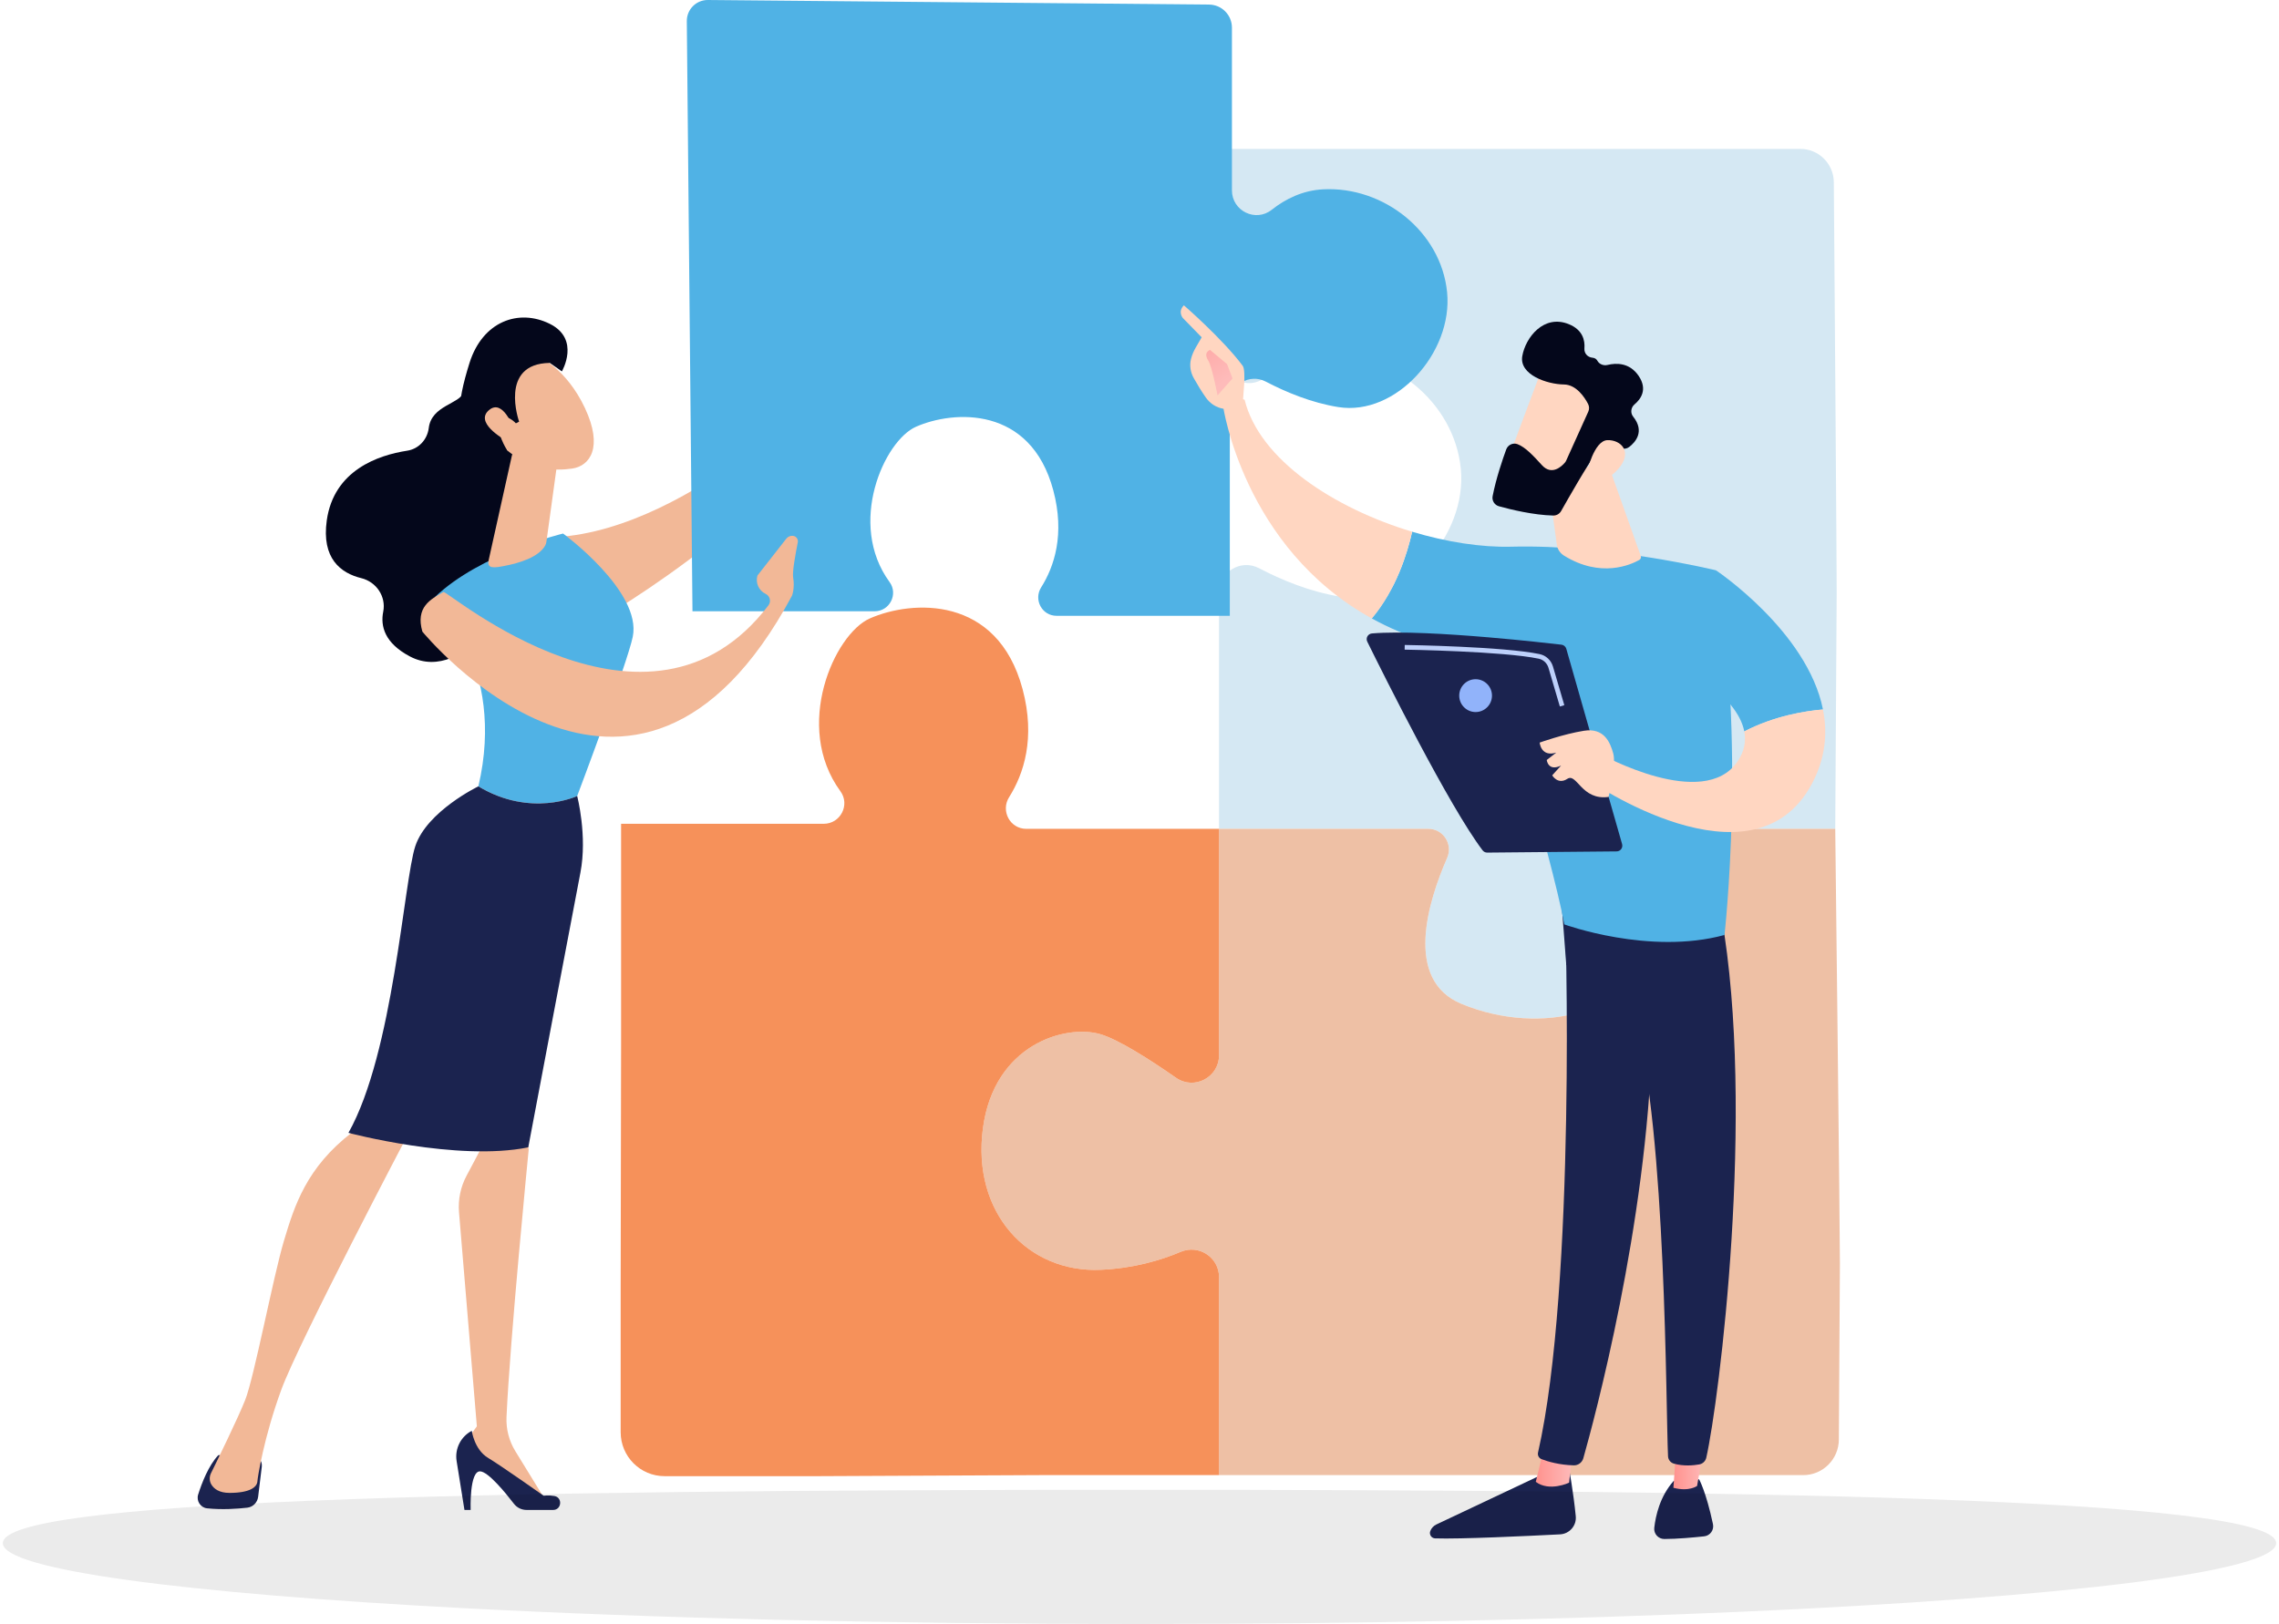 <svg xmlns="http://www.w3.org/2000/svg" width="672" height="479" viewBox="0 0 672 479" fill="none"><path d="M476.563 253.779C480.83 260.631 485.302 270.419 484.216 280.206C482.235 298.078 454.897 306.019 430.938 296.09C413.859 289.013 421.129 265.792 426.713 253.04C428.482 248.999 425.556 244.465 421.155 244.465H359.448V174.775C359.448 168.691 365.871 164.777 371.251 167.593C377.699 170.967 386.175 174.549 395.096 175.959C413.909 178.938 432.724 158.088 430.743 138.233C428.763 118.377 409.948 103.484 390.145 104.477C383.294 104.82 377.596 107.692 373.069 111.302C367.857 115.458 360.145 111.502 360.145 104.825V43.916H530.847C536.277 43.916 540.692 48.306 540.732 53.751C540.956 83.409 541.606 170.23 541.576 174.787L541.149 244.467H481.667C476.898 244.467 474.035 249.724 476.561 253.781L476.563 253.779Z" fill="#D5E8F3"></path><path d="M413.485 435.087H359.449V376.7C359.449 370.856 353.5 366.965 348.13 369.236C342.261 371.718 334.289 374.082 324.635 374.526C303.005 375.519 286.539 357.648 289.821 332.828C293.103 308.006 314.159 302.049 324.426 305.028C329.786 306.583 339.094 312.546 346.768 317.89C352.126 321.621 359.449 317.771 359.449 311.232V244.467H421.156C425.558 244.467 428.484 249.001 426.713 253.042C421.13 265.794 413.859 289.017 430.938 296.092C454.897 306.021 482.236 298.078 484.216 280.208C485.3 270.421 480.828 260.631 476.563 253.781C474.037 249.724 476.899 244.467 481.669 244.467H541.151C541.151 244.467 542.57 365.397 542.527 372.664L542.216 424.617C542.181 430.41 537.487 435.089 531.709 435.089H489.494C482.592 435.089 420.058 435.089 413.485 435.089V435.087Z" fill="#EEC0A5"></path><path d="M241.246 435.395H195.944C188.802 435.395 183.014 429.591 183.014 422.43V379.472C183.014 373.139 183.139 314.322 183.139 307.88V242.977H242.905C247.831 242.977 250.721 237.361 247.808 233.377C233.819 214.248 246.025 187.021 256.47 182.414C268.848 176.953 294.098 175.464 301.525 203.264C305.392 217.742 301.845 228.317 297.555 235.126C295 239.181 297.828 244.468 302.613 244.468H359.454V311.233C359.454 317.774 352.131 321.622 346.773 317.891C339.1 312.547 329.791 306.584 324.431 305.029C314.166 302.05 293.11 308.007 289.826 332.829C286.544 357.649 303.011 375.52 324.64 374.527C334.296 374.083 342.268 371.719 348.135 369.237C353.505 366.966 359.454 370.857 359.454 376.701V435.088H306.482C299.687 435.088 248.343 435.397 241.246 435.397V435.395Z" fill="#F6915A"></path><path d="M247.396 110.502C247.396 110.502 204.813 155.928 164.096 158.417C164.096 158.417 167.501 181.465 172.86 185.066C172.86 185.066 228.273 154.371 247.95 118.236L247.396 110.504V110.502Z" fill="#F2B897"></path><path d="M307.006 173.242C310.861 167.123 314.049 157.621 310.574 144.609C303.9 119.628 281.209 120.965 270.085 125.874C260.7 130.014 249.731 154.481 262.302 171.671C264.92 175.251 262.323 180.297 257.896 180.297H204.187L202.518 6.245C202.483 2.784 205.289 -0.031 208.741 0L356.519 1.35C360.251 1.385 363.256 4.426 363.256 8.168V56.149C363.256 62.209 370.231 65.639 374.976 61.885C379.026 58.68 384.112 56.142 390.214 55.837C408.011 54.946 424.918 68.328 426.699 86.172C428.478 104.015 411.57 122.753 394.665 120.075C386.647 118.806 379.031 115.588 373.237 112.556C368.402 110.025 362.629 113.542 362.629 119.009V181.634H311.549C307.249 181.634 304.709 176.886 307.004 173.24L307.006 173.242Z" fill="#50B2E5"></path><path d="M145.595 107.863C145.595 107.863 138.067 111.533 136.684 115.75C135.574 119.133 127.251 119.57 126.429 126.224C126.005 129.659 123.469 132.411 120.055 132.936C111.554 134.242 98.455 138.668 96.358 153.465C94.758 164.759 100.502 169.043 106.528 170.525C110.955 171.614 113.896 175.93 113.002 180.412C112.143 184.709 113.424 189.678 120.849 193.606C137.491 202.41 154.11 172.749 154.11 172.749L157.515 120.959L145.593 107.863H145.595Z" fill="#04071B"></path><path d="M77.194 432.609L76.117 441.486C75.912 443.17 74.59 444.501 72.91 444.694C70.071 445.02 65.518 445.353 61.061 444.881C59.105 444.673 57.835 442.688 58.431 440.808C59.517 437.382 61.504 432.238 64.369 429.211H74.19C76.006 429.211 77.413 430.803 77.194 432.611V432.609Z" fill="#1B234F"></path><path d="M154.233 329.295L155.89 339.07C155.89 339.07 150.339 395.442 149.353 417.99C149.198 421.526 150.11 425.019 151.96 428.032L161.613 443.747L137.082 429.234L136.594 426.233L140.609 420.697L135.348 357.546C135.039 353.836 135.804 350.115 137.548 346.83L142.621 337.272L154.231 329.293L154.233 329.295Z" fill="#F2B897"></path><path d="M163.1 445.363H155.271C153.807 445.363 152.424 444.689 151.531 443.524C149.09 440.345 144.034 434.142 141.616 433.98C138.362 433.762 138.777 445.363 138.777 445.363H136.953L134.643 430.947C134.061 427.321 135.86 423.727 139.109 422.027C139.109 422.027 139.853 427.544 143.887 429.984C147.921 432.424 160.302 441.163 160.302 441.163C160.302 441.163 161.819 440.947 163.483 441.249C165.954 441.696 165.608 445.363 163.098 445.363H163.1Z" fill="#1B234F"></path><path d="M120.636 333.938C120.636 333.938 88.117 395.782 82.948 409.904C77.78 424.023 75.968 435.803 75.898 436.918C75.791 438.662 73.628 440.332 67.667 440.332C64.592 440.332 63.084 439.095 62.347 437.899C61.719 436.878 61.686 435.601 62.215 434.525C64.097 430.708 70.066 418.51 72.276 412.978C74.915 406.373 80.593 376.439 83.708 366.031C86.821 355.624 90.341 344.335 103.902 333.936C103.902 333.936 113.21 324.795 120.634 333.936L120.636 333.938Z" fill="#F2B897"></path><path d="M141.056 231.938C149.443 196.301 128.194 176.145 128.194 176.145C141.603 163.241 166.033 157.369 166.033 157.369C166.033 157.369 189.344 174.457 186.578 187.831C184.957 195.669 170.192 234.784 170.192 234.784C170.192 234.784 156.538 241.262 141.056 231.938Z" fill="#50B2E5"></path><path d="M122.456 249.581C125.87 239.269 141.054 231.938 141.054 231.938C156.536 241.262 170.19 234.784 170.19 234.784C170.19 234.784 173.251 246.517 171.138 257.423C169.026 268.327 155.767 338.409 155.767 338.409C134.876 342.654 102.746 334.139 102.746 334.139C116.052 310.452 119.042 259.894 122.456 249.583V249.581Z" fill="#1B234F"></path><path d="M150.914 134.481L144.094 165.195C143.44 167.9 145.9 167.458 148.628 166.942C153.096 166.097 158.854 164.359 160.779 160.874C160.975 160.518 161.072 160.118 161.128 159.717L164.057 138.419C164.29 136.73 163.378 135.089 161.823 134.399L156.17 131.885C153.993 130.917 151.474 132.162 150.913 134.484L150.914 134.481Z" fill="#F2B897"></path><path d="M124.544 186.294C124.544 186.294 186.925 262.666 233.531 175.707C233.531 175.707 234.426 173.485 233.867 170.276C233.583 168.656 234.654 162.908 235.241 159.971C235.43 159.027 234.761 158.136 233.804 158.043C233.055 157.972 232.32 158.285 231.857 158.879L223.344 169.749C222.71 171.901 223.731 174.195 225.753 175.157C227.044 175.77 227.451 177.413 226.584 178.552C191.139 225.136 131.856 174.018 130.772 174.619C126.922 176.749 122.476 179.104 124.544 186.294Z" fill="#F2B897"></path><path d="M158.911 105.236C158.911 105.236 166.988 108.655 172.479 120.357C177.971 132.059 173.871 137.462 168.718 138.204C163.567 138.946 155.862 138.833 147.714 131.273C139.566 123.713 148.411 101.182 158.911 105.236Z" fill="#F2B897"></path><path d="M153.067 124.365C153.067 124.365 146.973 107.245 162.113 107.043L165.677 109.539C165.677 109.539 171.231 100.047 162.113 95.515C152.996 90.984 142.326 94.726 138.446 107.043C134.567 119.358 133.903 127.602 140.359 133.495C146.813 139.387 149.475 132.705 149.475 132.705C149.475 132.705 145.96 127.194 147.39 124.245C148.821 121.296 152.121 124.855 152.121 124.855L153.067 124.365Z" fill="#04071B"></path><path d="M151.372 126.272C151.372 126.272 148.291 117.453 144.181 120.965C140.07 124.476 147.522 129.112 150.439 130.613L151.373 126.272H151.372Z" fill="#F2B897"></path><path d="M462.618 432.949C462.618 432.949 463.951 440.113 464.639 447.211C464.908 449.986 462.796 452.416 460.019 452.559C450.588 453.043 430.411 454.003 423.164 453.747C422.075 453.708 421.352 452.597 421.745 451.578C422.075 450.725 422.72 450.03 423.545 449.639L456.739 433.958L462.618 432.947V432.949Z" fill="#1B234F"></path><path d="M463.614 428.724L462.679 437.318C462.679 437.318 456.864 440.1 452.848 437.069L455.176 427.48L463.614 428.726V428.724Z" fill="url(#paint0_linear_307_20123)"></path><path d="M461.314 267.342C461.774 269.581 464.733 379.189 453.514 428.428C453.331 429.231 453.743 430.053 454.507 430.358C456.307 431.075 459.832 432.105 464.045 432.206C465.35 432.237 466.51 431.377 466.867 430.117C470.1 418.687 485.565 361.425 487.134 306.849C488.887 245.867 487.115 304.773 487.115 304.773L485.388 267.105L461.316 267.341L461.314 267.342Z" fill="#1B234F"></path><path d="M501.007 436.328C501.007 436.328 503.054 439.932 505.095 449.54C505.463 451.275 504.268 452.951 502.508 453.142C499.395 453.478 494.602 453.921 490.76 453.93C488.988 453.935 487.592 452.402 487.788 450.636C488.181 447.117 489.451 441.339 493.504 436.807L501.007 436.328Z" fill="#1B234F"></path><path d="M502.664 425.271L500.414 438.275C500.414 438.275 498.085 440.049 493.429 438.824L494.429 424.846L502.664 425.271Z" fill="url(#paint1_linear_307_20123)"></path><path d="M507.605 270.264C517.715 328.014 506.891 413.241 503.128 429.939C502.897 430.961 502.084 431.75 501.054 431.932C499.306 432.24 496.424 432.505 493.575 431.703C492.593 431.428 491.897 430.549 491.846 429.528C491.191 416.065 491.353 333.37 482.135 300.778C481.667 299.127 480.646 297.692 479.24 296.711L461.836 284.555L460.321 264.65L507.605 270.266V270.264Z" fill="#1B234F"></path><path d="M445.654 161.248C474.295 160.499 505.98 168.213 505.98 168.213C514.995 218.086 508.497 275.773 508.497 275.773C486.376 281.816 461.269 272.659 461.269 272.659C457.384 251.814 439.627 193.216 439.627 193.216C425.614 191.608 414.045 187.67 404.499 182.408C411.662 173.921 414.975 163.178 416.396 156.832C426.554 159.891 436.82 161.479 445.654 161.248Z" fill="#50B2E5"></path><path d="M360.634 119.754C363.415 116.319 366.992 117.897 366.992 117.897C371.377 135.711 393.62 149.975 416.396 156.835C414.973 163.18 411.66 173.924 404.499 182.41C366.61 161.525 360.636 119.754 360.636 119.754H360.634Z" fill="#FFD6C1"></path><path d="M361.326 120.613C361.041 121.554 364.463 122.951 366.435 119.095C366.487 117.253 367.528 109.363 366.418 107.873C360.502 99.948 349.086 90.051 349.086 90.051C347.191 91.962 348.786 93.806 348.786 93.806L354.333 99.49C353.204 101.582 351.819 103.353 351.187 105.876C350.707 107.786 351.03 109.821 352.008 111.547C352.988 113.278 354.326 115.531 355.585 117.29C357.971 120.62 361.327 120.613 361.327 120.613H361.326Z" fill="#FFD6C1"></path><path d="M356.77 103.188L361.815 107.394L363.427 111.615L359.013 116.621C359.013 116.621 357.432 108.232 356.301 106.424C355.168 104.616 355.738 103.731 356.771 103.189L356.77 103.188Z" fill="url(#paint2_linear_307_20123)"></path><path d="M495.259 196.132L505.981 168.217C505.981 168.217 532.913 186.189 537.532 209.258C532.48 209.68 523.294 211.087 514.331 215.731C512.248 204.838 495.259 196.132 495.259 196.132Z" fill="#50B2E5"></path><path d="M472.123 222.526C472.123 222.526 502.326 239.261 512.324 224.628C514.4 221.59 514.875 218.585 514.329 215.731C523.29 211.085 532.479 209.679 537.531 209.258C538.924 216.213 538.293 223.63 534.28 231.158C516.834 263.893 468.218 229.991 468.218 229.991L472.123 222.527V222.526Z" fill="#FFD6C1"></path><path d="M474.446 137.656L483.812 163.998C483.967 164.434 483.793 164.922 483.39 165.15C480.918 166.55 472.005 170.617 461.152 163.864C460.021 163.161 459.245 162.002 459.062 160.682L455.894 137.836L474.446 137.658V137.656Z" fill="#FFD6C1"></path><path d="M478.303 248.971L461.849 191.363C461.661 190.709 461.105 190.232 460.431 190.152C457.45 189.804 448.812 188.825 438.838 187.978C426.825 186.959 412.874 186.133 404.537 186.835C403.352 186.935 402.636 188.192 403.163 189.262C407.904 198.879 427.403 237.994 437.169 250.809C437.492 251.234 437.992 251.481 438.526 251.476L476.699 251.12C477.809 251.11 478.605 250.042 478.299 248.971H478.303Z" fill="#1B234F"></path><path d="M474.329 235.051C474.329 235.051 476.621 225.602 475.697 222.25C474.772 218.897 472.981 214.588 467.01 215.546C461.039 216.504 453.996 219.026 453.996 219.026C453.996 219.026 454.352 223.393 458.89 221.984L456.076 224.166C456.076 224.166 456.477 227.662 460.311 225.795L457.693 228.69C457.693 228.69 459.34 231.562 462.16 229.719C464.979 227.878 466.331 236.19 474.329 235.051Z" fill="#FFD6C1"></path><path d="M439.935 205.176C439.935 207.85 437.772 210.019 435.105 210.019C432.438 210.019 430.275 207.85 430.275 205.176C430.275 202.503 432.438 200.334 435.105 200.334C437.772 200.334 439.935 202.503 439.935 205.176Z" fill="#91B3FA"></path><path d="M459.947 208.381L456.597 196.988C456.19 195.605 455.079 194.566 453.701 194.277C443.208 192.082 414.471 191.616 414.183 191.612L414.205 190.234C415.39 190.252 443.361 190.706 453.984 192.929C455.857 193.323 457.363 194.728 457.916 196.597L461.265 207.991L459.948 208.381H459.947Z" fill="#BDD0FB"></path><path d="M454.967 108.187C454.658 108.555 443.63 138.307 443.63 138.307L460.707 144.259L475.339 117.616C475.339 117.616 460.132 102.04 454.966 108.185L454.967 108.187Z" fill="#FFD6C1"></path><path d="M468.263 119.128C468.638 119.842 468.662 120.687 468.33 121.422L461.819 135.841C461.72 136.06 461.597 136.262 461.44 136.444C460.584 137.45 457.599 140.439 454.649 137.186C452.135 134.413 449.787 131.897 447.479 131.016C446.131 130.5 444.628 131.211 444.132 132.568C443.107 135.364 441.154 141.046 440.125 146.339C439.868 147.666 440.685 148.962 441.984 149.323C445.414 150.274 452.163 151.929 458 152.058C458.959 152.078 459.847 151.572 460.32 150.735C462.399 147.055 468.27 136.761 470.373 134.109C472.328 131.646 476.499 132.005 478.398 132.322C479.119 132.442 479.85 132.26 480.427 131.812C482.161 130.471 485.09 127.29 481.567 122.89C480.691 121.796 480.888 120.182 481.96 119.281C483.881 117.668 485.842 114.829 483.21 110.908C480.545 106.938 476.614 107.01 474.003 107.642C472.847 107.922 471.586 107.443 471.011 106.402C470.756 105.938 470.311 105.569 469.559 105.505C468.138 105.383 467.08 104.216 467.191 102.791C467.382 100.347 466.673 97.283 462.625 95.628C455.202 92.591 449.813 99.568 448.869 105.041C447.926 110.514 456.161 113.348 461.14 113.402C464.798 113.442 467.231 117.158 468.264 119.128H468.263Z" fill="#04071B"></path><path d="M467.912 139.412C467.912 139.412 469.964 129.949 473.975 129.822C477.987 129.694 481.571 133.3 477.163 138.332C471.68 144.591 467.912 139.414 467.912 139.414V139.412Z" fill="#FFD6C1"></path><path opacity="0.5" d="M567.317 442.137C507.163 440.019 425.697 439.414 336 439.414C239.771 439.414 153.019 440.11 91.891 442.626C35.431 444.951 0.832 448.826 0.832 455.154C0.832 463.022 54.367 469.997 136.925 474.34C192.594 477.27 261.451 479.001 336 479.001C401.353 479.001 462.334 477.668 513.886 475.37C608.357 471.155 671.168 463.675 671.168 455.154C671.168 448.364 631.3 444.394 567.317 442.143V442.137Z" fill="black" fill-opacity="0.16"></path><defs><linearGradient id="paint0_linear_307_20123" x1="463.692" y1="432.769" x2="452.848" y2="432.871" gradientUnits="userSpaceOnUse"><stop stop-color="#FEBBBA"></stop><stop offset="1" stop-color="#FF928E"></stop></linearGradient><linearGradient id="paint1_linear_307_20123" x1="502.765" y1="431.842" x2="493.403" y2="431.93" gradientUnits="userSpaceOnUse"><stop stop-color="#FEBBBA"></stop><stop offset="1" stop-color="#FF928E"></stop></linearGradient><linearGradient id="paint2_linear_307_20123" x1="360.9" y1="112.508" x2="345.106" y2="88.78" gradientUnits="userSpaceOnUse"><stop stop-color="#FEBBBA"></stop><stop offset="1" stop-color="#FF928E"></stop></linearGradient></defs></svg>